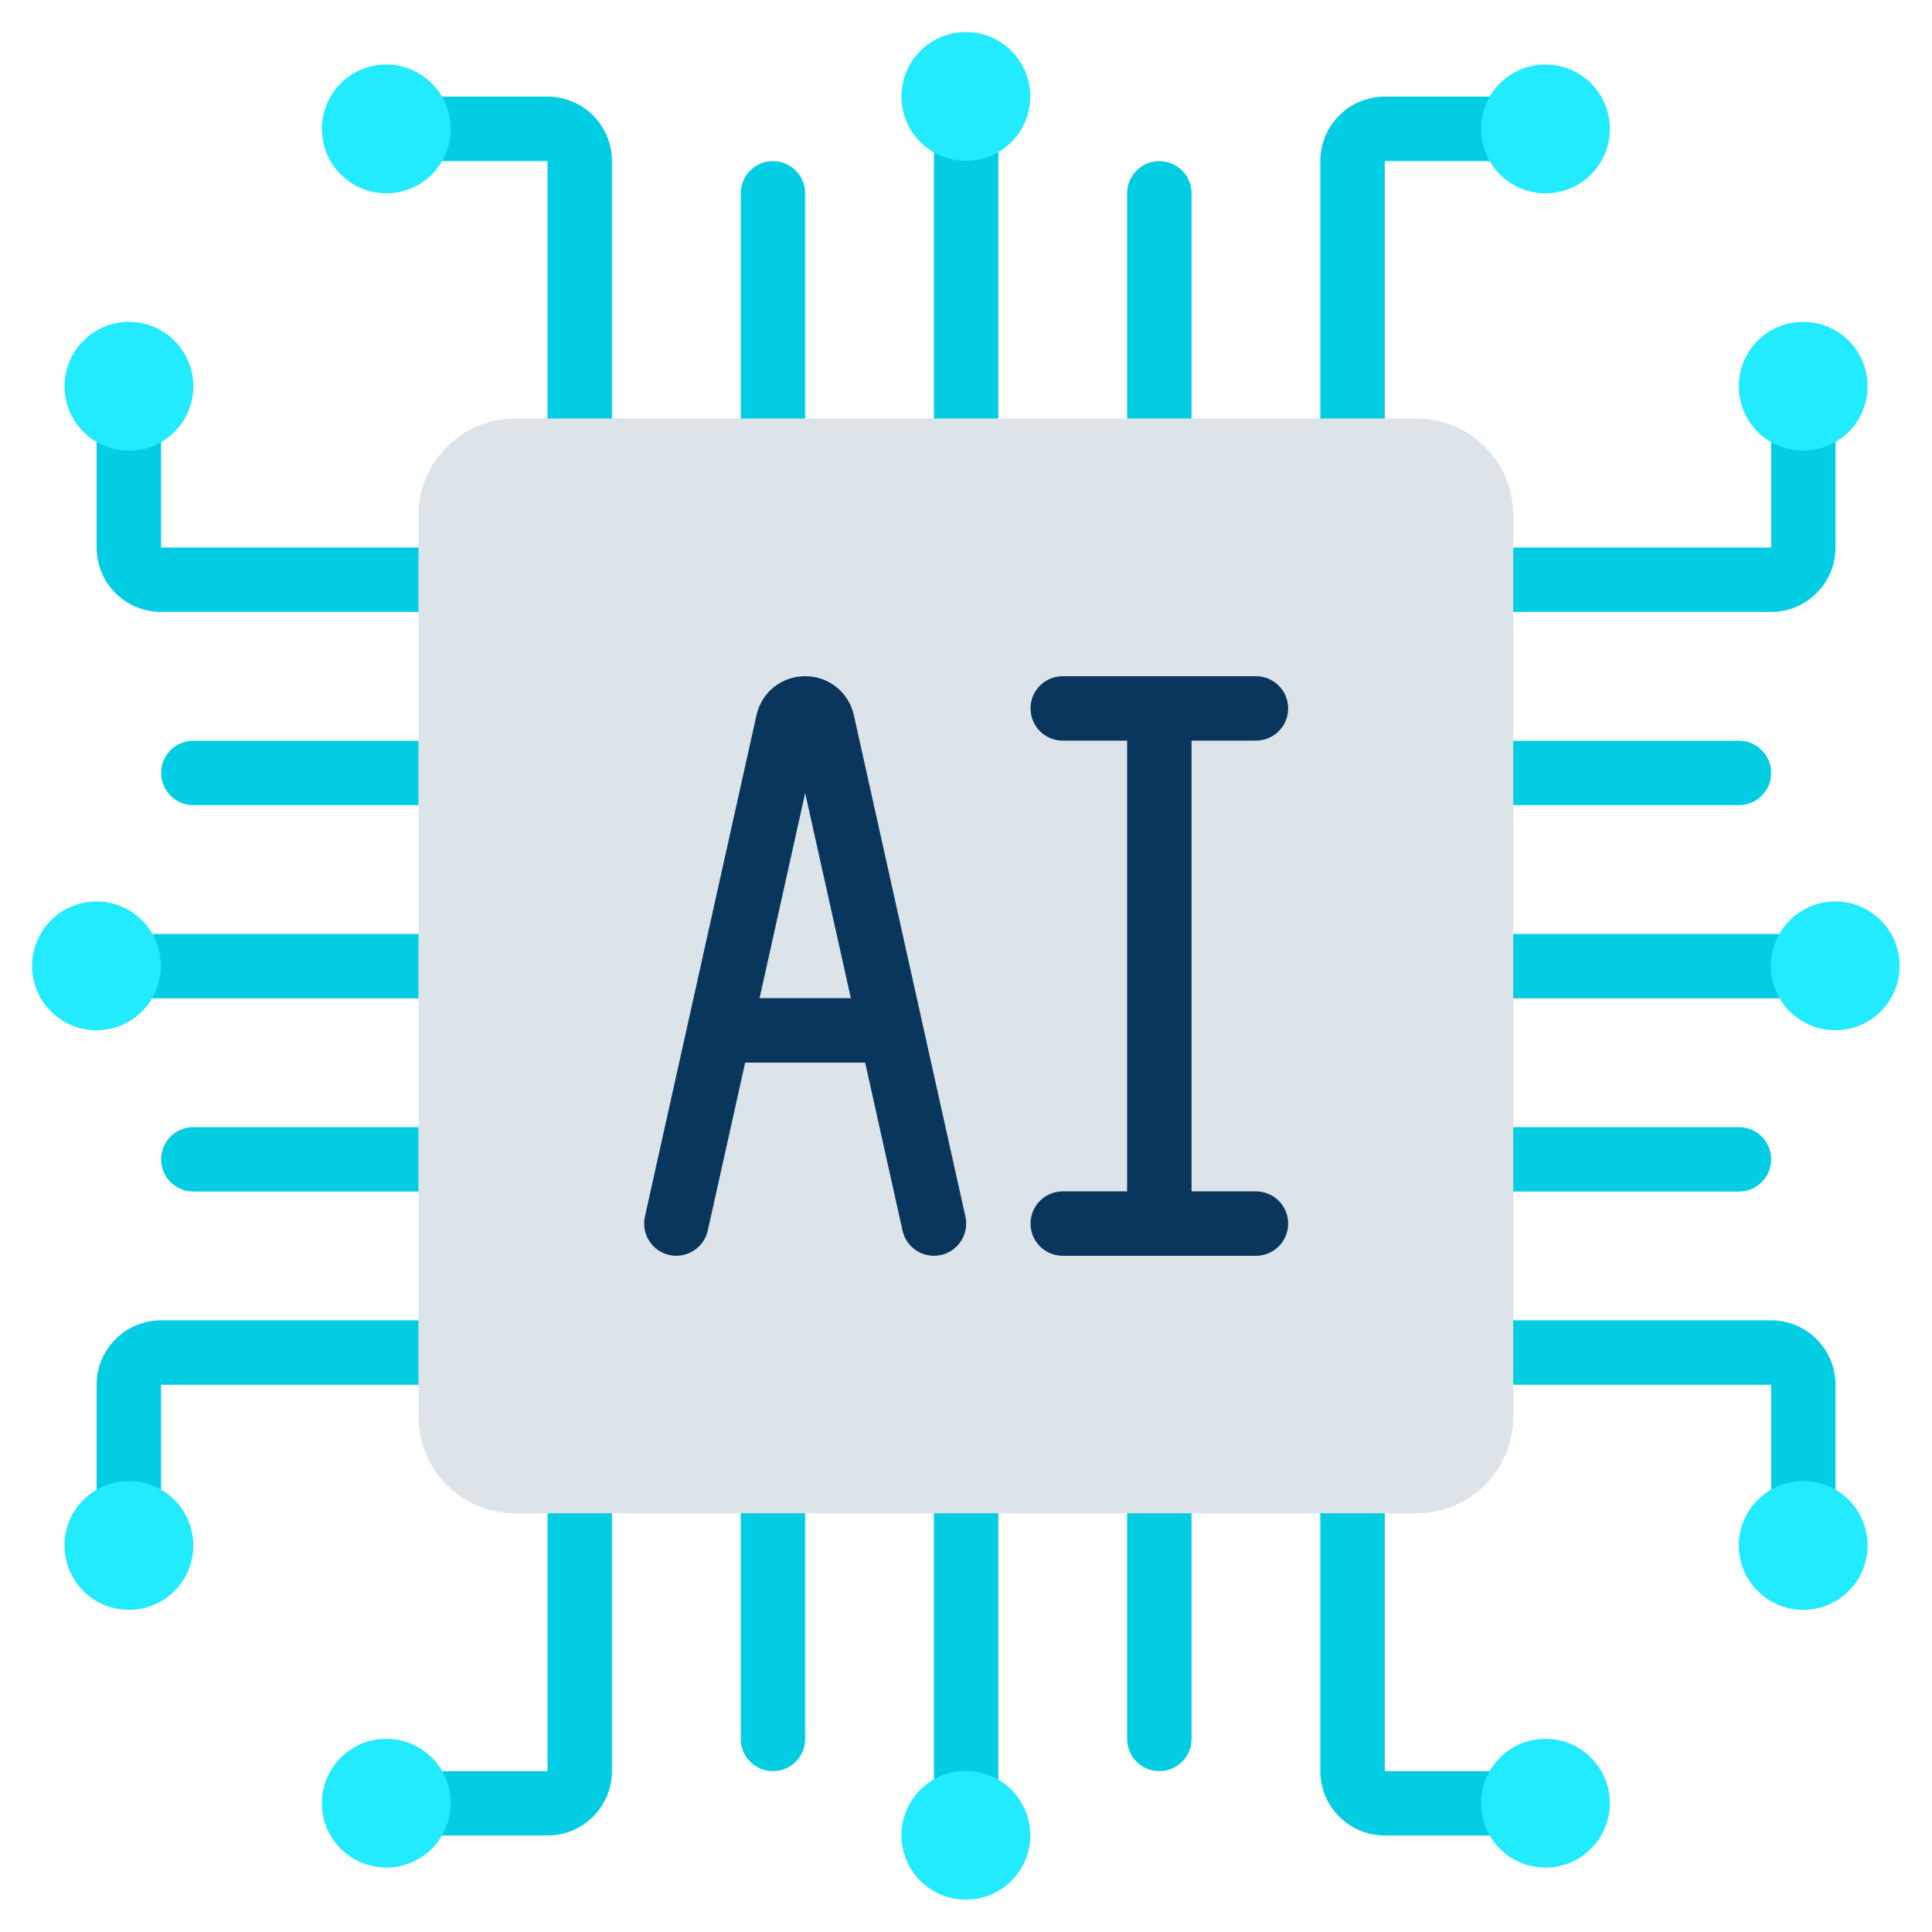 <svg width="20" height="20" viewBox="0 0 20 20" fill="none" xmlns="http://www.w3.org/2000/svg">
<g clip-path="url(#clip0_9042_2115)">
<path d="M5 6.335H1.667C1.299 6.335 1 6.036 1 5.668V4.001C1 3.817 1.149 3.668 1.333 3.668C1.518 3.668 1.667 3.817 1.667 4.001V5.668H5C5.184 5.668 5.333 5.817 5.333 6.001C5.333 6.186 5.184 6.335 5 6.335Z" fill="#03CDE2"/>
<path d="M1.333 16.335C1.149 16.335 1 16.186 1 16.001V14.335C1 13.967 1.299 13.668 1.667 13.668H5C5.184 13.668 5.333 13.817 5.333 14.001C5.333 14.186 5.184 14.335 5 14.335H1.667V16.001C1.667 16.186 1.518 16.335 1.333 16.335Z" fill="#03CDE2"/>
<path d="M5.001 8.335H2.001C1.817 8.335 1.668 8.186 1.668 8.001C1.668 7.817 1.817 7.668 2.001 7.668H5.001C5.186 7.668 5.335 7.817 5.335 8.001C5.335 8.186 5.186 8.335 5.001 8.335Z" fill="#03CDE2"/>
<path d="M5.001 12.335H2.001C1.817 12.335 1.668 12.186 1.668 12.001C1.668 11.817 1.817 11.668 2.001 11.668H5.001C5.186 11.668 5.335 11.817 5.335 12.001C5.335 12.186 5.186 12.335 5.001 12.335Z" fill="#03CDE2"/>
<path d="M5.001 10.335H1.001C0.817 10.335 0.668 10.186 0.668 10.001C0.668 9.817 0.817 9.668 1.001 9.668H5.001C5.186 9.668 5.335 9.817 5.335 10.001C5.335 10.186 5.186 10.335 5.001 10.335Z" fill="#03CDE2"/>
<path d="M5.668 19.001H4.001C3.817 19.001 3.668 18.852 3.668 18.668C3.668 18.484 3.817 18.335 4.001 18.335H5.668V15.001C5.668 14.817 5.817 14.668 6.001 14.668C6.186 14.668 6.335 14.817 6.335 15.001V18.335C6.335 18.702 6.036 19.001 5.668 19.001Z" fill="#03CDE2"/>
<path d="M16.001 19.001H14.335C13.967 19.001 13.668 18.702 13.668 18.335V15.001C13.668 14.817 13.817 14.668 14.001 14.668C14.186 14.668 14.335 14.817 14.335 15.001V18.335H16.001C16.186 18.335 16.335 18.484 16.335 18.668C16.335 18.852 16.186 19.001 16.001 19.001Z" fill="#03CDE2"/>
<path d="M8.001 18.335C7.817 18.335 7.668 18.186 7.668 18.001V15.001C7.668 14.817 7.817 14.668 8.001 14.668C8.186 14.668 8.335 14.817 8.335 15.001V18.001C8.335 18.186 8.186 18.335 8.001 18.335Z" fill="#03CDE2"/>
<path d="M12.001 18.335C11.817 18.335 11.668 18.186 11.668 18.001V15.001C11.668 14.817 11.817 14.668 12.001 14.668C12.186 14.668 12.335 14.817 12.335 15.001V18.001C12.335 18.186 12.186 18.335 12.001 18.335Z" fill="#03CDE2"/>
<path d="M10.001 19.335C9.817 19.335 9.668 19.186 9.668 19.001V15.001C9.668 14.817 9.817 14.668 10.001 14.668C10.186 14.668 10.335 14.817 10.335 15.001V19.001C10.335 19.186 10.186 19.335 10.001 19.335Z" fill="#03CDE2"/>
<path d="M18.668 16.335C18.484 16.335 18.335 16.186 18.335 16.001V14.335H15.001C14.817 14.335 14.668 14.186 14.668 14.001C14.668 13.817 14.817 13.668 15.001 13.668H18.335C18.702 13.668 19.001 13.967 19.001 14.335V16.001C19.001 16.186 18.852 16.335 18.668 16.335Z" fill="#03CDE2"/>
<path d="M18.335 6.335H15.001C14.817 6.335 14.668 6.186 14.668 6.001C14.668 5.817 14.817 5.668 15.001 5.668H18.335V4.001C18.335 3.817 18.484 3.668 18.668 3.668C18.852 3.668 19.001 3.817 19.001 4.001V5.668C19.001 6.036 18.702 6.335 18.335 6.335Z" fill="#03CDE2"/>
<path d="M18.001 12.335H15.001C14.817 12.335 14.668 12.186 14.668 12.001C14.668 11.817 14.817 11.668 15.001 11.668H18.001C18.186 11.668 18.335 11.817 18.335 12.001C18.335 12.186 18.186 12.335 18.001 12.335Z" fill="#03CDE2"/>
<path d="M18.001 8.335H15.001C14.817 8.335 14.668 8.186 14.668 8.001C14.668 7.817 14.817 7.668 15.001 7.668H18.001C18.186 7.668 18.335 7.817 18.335 8.001C18.335 8.186 18.186 8.335 18.001 8.335Z" fill="#03CDE2"/>
<path d="M19.001 10.335H15.001C14.817 10.335 14.668 10.186 14.668 10.001C14.668 9.817 14.817 9.668 15.001 9.668H19.001C19.186 9.668 19.335 9.817 19.335 10.001C19.335 10.186 19.186 10.335 19.001 10.335Z" fill="#03CDE2"/>
<path d="M14.001 5.333C13.817 5.333 13.668 5.184 13.668 5V1.667C13.668 1.299 13.967 1 14.335 1H16.001C16.186 1 16.335 1.149 16.335 1.333C16.335 1.518 16.186 1.667 16.001 1.667H14.335V5C14.335 5.184 14.186 5.333 14.001 5.333Z" fill="#03CDE2"/>
<path d="M6.001 5.333C5.817 5.333 5.668 5.184 5.668 5V1.667H4.001C3.817 1.667 3.668 1.518 3.668 1.333C3.668 1.149 3.817 1 4.001 1H5.668C6.036 1 6.335 1.299 6.335 1.667V5C6.335 5.184 6.186 5.333 6.001 5.333Z" fill="#03CDE2"/>
<path d="M12.001 5.335C11.817 5.335 11.668 5.186 11.668 5.001V2.001C11.668 1.817 11.817 1.668 12.001 1.668C12.186 1.668 12.335 1.817 12.335 2.001V5.001C12.335 5.186 12.186 5.335 12.001 5.335Z" fill="#03CDE2"/>
<path d="M8.001 5.335C7.817 5.335 7.668 5.186 7.668 5.001V2.001C7.668 1.817 7.817 1.668 8.001 1.668C8.186 1.668 8.335 1.817 8.335 2.001V5.001C8.335 5.186 8.186 5.335 8.001 5.335Z" fill="#03CDE2"/>
<path d="M10.001 5.335C9.817 5.335 9.668 5.186 9.668 5.001V1.001C9.668 0.817 9.817 0.668 10.001 0.668C10.186 0.668 10.335 0.817 10.335 1.001V5.001C10.335 5.186 10.186 5.335 10.001 5.335Z" fill="#03CDE2"/>
<path d="M0.999 10.665C1.367 10.665 1.665 10.367 1.665 9.999C1.665 9.631 1.367 9.332 0.999 9.332C0.631 9.332 0.332 9.631 0.332 9.999C0.332 10.367 0.631 10.665 0.999 10.665Z" fill="#22EAFF"/>
<path d="M1.335 4.665C1.703 4.665 2.001 4.367 2.001 3.999C2.001 3.631 1.703 3.332 1.335 3.332C0.966 3.332 0.668 3.631 0.668 3.999C0.668 4.367 0.966 4.665 1.335 4.665Z" fill="#22EAFF"/>
<path d="M1.335 16.665C1.703 16.665 2.001 16.367 2.001 15.999C2.001 15.63 1.703 15.332 1.335 15.332C0.966 15.332 0.668 15.63 0.668 15.999C0.668 16.367 0.966 16.665 1.335 16.665Z" fill="#22EAFF"/>
<path d="M9.999 19.665C10.367 19.665 10.665 19.367 10.665 18.999C10.665 18.631 10.367 18.332 9.999 18.332C9.631 18.332 9.332 18.631 9.332 18.999C9.332 19.367 9.631 19.665 9.999 19.665Z" fill="#22EAFF"/>
<path d="M3.999 19.333C4.367 19.333 4.665 19.035 4.665 18.667C4.665 18.299 4.367 18 3.999 18C3.631 18 3.332 18.299 3.332 18.667C3.332 19.035 3.631 19.333 3.999 19.333Z" fill="#22EAFF"/>
<path d="M15.999 19.333C16.367 19.333 16.665 19.035 16.665 18.667C16.665 18.299 16.367 18 15.999 18C15.63 18 15.332 18.299 15.332 18.667C15.332 19.035 15.63 19.333 15.999 19.333Z" fill="#22EAFF"/>
<path d="M18.999 10.665C19.367 10.665 19.665 10.367 19.665 9.999C19.665 9.631 19.367 9.332 18.999 9.332C18.631 9.332 18.332 9.631 18.332 9.999C18.332 10.367 18.631 10.665 18.999 10.665Z" fill="#22EAFF"/>
<path d="M18.667 16.665C19.035 16.665 19.333 16.367 19.333 15.999C19.333 15.63 19.035 15.332 18.667 15.332C18.299 15.332 18 15.63 18 15.999C18 16.367 18.299 16.665 18.667 16.665Z" fill="#22EAFF"/>
<path d="M18.667 4.665C18.298 4.665 18 4.367 18 3.999C18 3.63 18.298 3.332 18.667 3.332C19.035 3.332 19.333 3.63 19.333 3.999C19.333 4.367 19.035 4.665 18.667 4.665Z" fill="#22EAFF"/>
<path d="M9.999 1.665C10.367 1.665 10.665 1.367 10.665 0.999C10.665 0.631 10.367 0.332 9.999 0.332C9.631 0.332 9.332 0.631 9.332 0.999C9.332 1.367 9.631 1.665 9.999 1.665Z" fill="#22EAFF"/>
<path d="M15.999 2.001C16.367 2.001 16.665 1.703 16.665 1.335C16.665 0.966 16.367 0.668 15.999 0.668C15.63 0.668 15.332 0.966 15.332 1.335C15.332 1.703 15.63 2.001 15.999 2.001Z" fill="#22EAFF"/>
<path d="M3.999 2.001C4.367 2.001 4.665 1.703 4.665 1.335C4.665 0.966 4.367 0.668 3.999 0.668C3.631 0.668 3.332 0.966 3.332 1.335C3.332 1.703 3.631 2.001 3.999 2.001Z" fill="#22EAFF"/>
<path d="M14.665 4.332H5.332C4.78 4.332 4.332 4.78 4.332 5.332V14.665C4.332 15.218 4.78 15.665 5.332 15.665H14.665C15.218 15.665 15.665 15.218 15.665 14.665V5.332C15.665 4.78 15.218 4.332 14.665 4.332Z" fill="#DCE4EA"/>
<path d="M8.839 7.403C8.786 7.166 8.579 7 8.335 7C8.091 7 7.884 7.166 7.831 7.404L6.676 12.594C6.636 12.774 6.75 12.952 6.929 12.992C7.106 13.031 7.287 12.919 7.327 12.739L7.714 11H8.956L9.343 12.739C9.377 12.894 9.515 13 9.668 13C9.692 13 9.717 12.997 9.741 12.992C9.92 12.952 10.034 12.774 9.994 12.594L8.839 7.403ZM7.863 10.333L8.335 8.209L8.808 10.333H7.863Z" fill="#0A365E"/>
<path d="M13.001 12.333H12.335V7.667H13.001C13.186 7.667 13.335 7.518 13.335 7.333C13.335 7.149 13.186 7 13.001 7H11.001C10.817 7 10.668 7.149 10.668 7.333C10.668 7.518 10.817 7.667 11.001 7.667H11.668V12.333H11.001C10.817 12.333 10.668 12.482 10.668 12.667C10.668 12.851 10.817 13 11.001 13H13.001C13.186 13 13.335 12.851 13.335 12.667C13.335 12.482 13.186 12.333 13.001 12.333Z" fill="#0A365E"/>
</g>
<defs>
<clipPath id="clip0_9042_2115">
<rect width="20" height="20" fill="white"/>
</clipPath>
</defs>
</svg>
